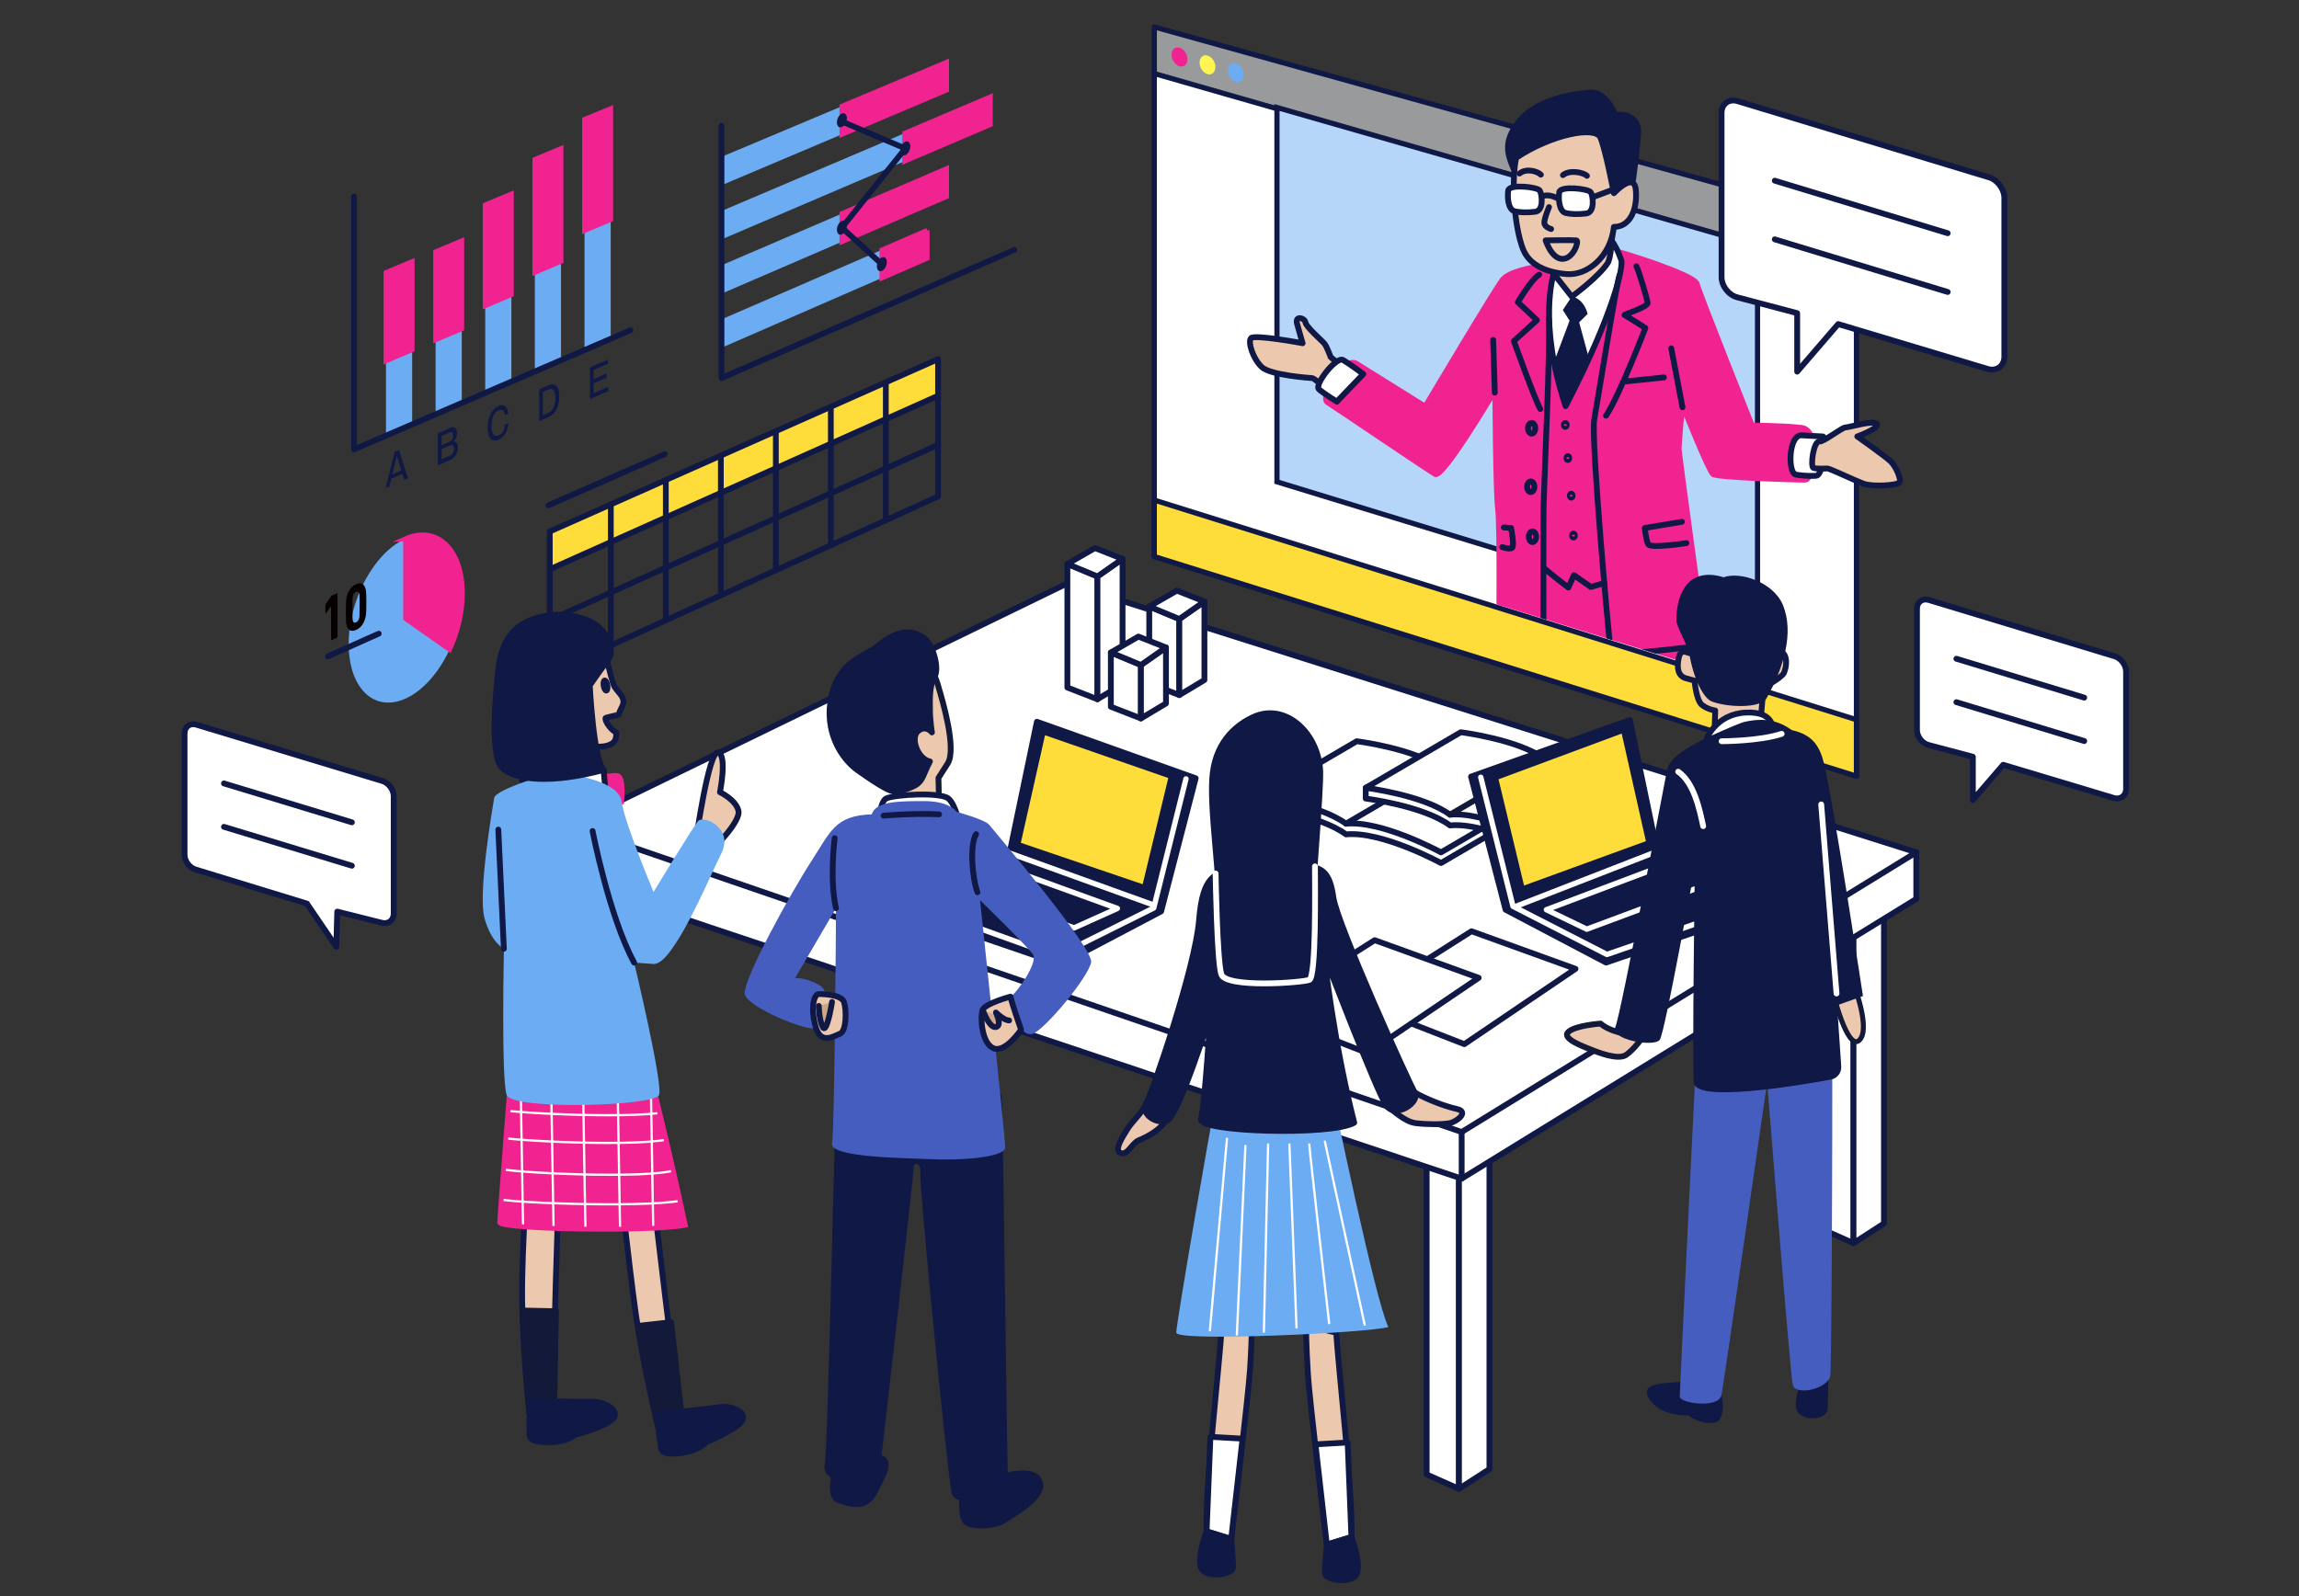 <?xml version="1.0" encoding="UTF-8"?><svg id="a" xmlns="http://www.w3.org/2000/svg" width="360" height="250" xmlns:xlink="http://www.w3.org/1999/xlink" viewBox="0 0 360 250"><rect x="0" y="0" width="360" height="250" fill="#333333" stroke="none"/><defs><style>.g{fill:#999a9b;}.g,.h,.i,.j,.k,.l,.m,.n,.o,.p,.q,.r,.s,.t,.u,.v,.w,.x{stroke-linecap:round;stroke-linejoin:round;}.g,.h,.k,.l,.n,.p,.q,.u,.v,.y,.x,.z{stroke:#101845;}.g,.h,.p,.z{stroke-width:.81px;}.h,.i,.q{fill:#fff;}.i,.k,.l,.m,.n,.q,.r,.s,.v,.x{stroke-width:.91px;}.i,.r,.s,.w{stroke:#121939;}.aa,.s{fill:#121939;}.j,.m,.o,.t{stroke:#fff;}.j,.t{stroke-width:.35px;}.j,.ab{fill:#6cacf2;}.ac,.p{fill:#fedc3a;}.k{fill:#d2aa8c;}.ad{fill:#465dc0;}.l,.m,.o,.t,.u,.y,.ae,.af{fill:none;}.ag,.ah{fill:#f02391;}.n{fill:#cda688;}.o{stroke-width:.84px;}.ai{fill:#fff652;}.aj{clip-path:url(#b);}.ah,.y,.ae,.z{stroke-miterlimit:10;}.ah,.ae{stroke:#f02391;stroke-width:.75px;}.r,.w,.x{fill:#ebc8ae;}.u{stroke-width:.9px;}.v,.ak{fill:#101845;}.w{stroke-width:.78px;}.y{stroke-width:.89px;}.al{fill:#060000;}.am{clip-path:url(#c);}.z{fill:#b5d6f9;}</style><clipPath id="b"><polygon class="af" points="304.97 116.58 184.21 79.07 184.21 -14.97 304.97 19.68 304.97 116.58"/></clipPath><clipPath id="c"><path class="ah" d="M80.2,165.66s-1.95,24.73-1.95,25.82,23.65,1.52,29.07,.43c-3.25-15.4-7.16-30.15-7.16-30.15l-19.96,3.9Z"/></clipPath></defs><g><g><polyline class="g" points="180.75 11.52 180.75 4.22 290.7 34.8 290.7 43.07"/><g><g><polygon class="h" points="290.7 121.57 180.75 87.17 180.75 11.52 290.7 43.07 290.7 121.57"/><polygon class="p" points="290.7 121.57 180.75 87.17 180.75 78.33 290.7 112.73 290.7 121.57"/></g><polygon class="z" points="275.21 98.5 199.96 75.47 199.96 16.84 275.21 38.44 275.21 98.5"/></g><path class="ag" d="M185.94,9.28c0,.81-.56,1.3-1.24,1.1-.69-.2-1.24-1.01-1.24-1.81s.56-1.3,1.24-1.1c.69,.2,1.24,1.01,1.24,1.81Z"/><path class="ai" d="M190.32,10.51c0,.81-.56,1.3-1.24,1.1-.69-.2-1.24-1.01-1.24-1.81s.56-1.3,1.24-1.1c.69,.2,1.24,1.01,1.24,1.81Z"/><path class="ab" d="M194.77,11.74c0,.81-.56,1.3-1.24,1.1-.69-.2-1.24-1.01-1.24-1.81s.56-1.3,1.24-1.1c.69,.2,1.24,1.01,1.24,1.81Z"/></g><g class="aj"><g><path class="ah" d="M241.46,41.61c-1.58,.18-5.1,.88-6.16,2.11-1.06,1.23-12.14,19.88-12.14,19.88,0,0-10.26-6.39-10.73-6.69-1.94-1.23-5.98,5.28-4.58,6.16,1.41,.88,15.66,10.56,16.89,11.26,1.23,.7,9.33-13.02,9.33-13.02,0,0,.08,15.69,.43,18.33,.35,2.64,.18,19.18,.18,19.18l2.78,1.07,2.24,58.6,1.19,2.77,7.92-3.04,1.98-52.13s5.63,51.95,5.81,52.66c.09,.35,1.73,2.07,4.22,2.2,2.49,.13,4.89-2.33,4.89-2.33l-1.54-57.36,2.82-.88s-4.05-29.39-4.05-30.09,.53-6.69,.53-6.69c0,0,4.05,10.21,4.75,10.73,.7,.53,12.85,.88,14.43,.88s2.46-7.92-.53-8.27c-2.99-.35-7.74-.35-7.74-.35,0,0-8.27-20.76-8.62-22.17-.35-1.41-12.14-5.1-13.37-5.28-1.23-.18-10.91,2.46-10.91,2.46Z"/><g><path class="aa" d="M241.02,159.33l-3.04,3.56s-3.83,2.24-3.3,3.43c.53,1.19,3.17,1.06,5.67,1.19,2.51,.13,5.15-3.17,5.15-3.17l.4,1.19s2.77-1.32,3.04-2.38c.26-1.06-.13-4.75-.13-4.75l-7.79,.92Z"/><path class="aa" d="M257.78,159.47s-.53,4.22-.4,5.81c.13,1.58,.53,3.56,2.51,3.7,1.98,.13,3.3,.13,4.09-.13,.79-.26,1.32-3.7,1.45-4.36,.13-.66-1.85-5.28-1.85-5.28l-5.81,.26Z"/><path class="x" d="M210.23,57.45l-1.85-1.5s-.62-1.67-.97-2.11c-.35-.44-2.9-2.64-2.99-3.34-.09-.7-1.67-1.14-1.32,.18,.35,1.32,.88,3.08,.88,3.08,0,0-7.57-1.41-8.09-.79-.53,.62,.35,3.34,1.76,4.58,1.41,1.23,7.57,1.67,7.83,1.67s2.73,2.02,2.73,2.02l2.02-3.78Z"/><path class="q" d="M209.35,62.91s-2.02-1.23-2.82-1.94c-.79-.7,2.73-5.19,3.78-4.58,1.06,.62,3.17,2.2,3.17,2.2l-4.14,4.31Z"/><path class="q" d="M243.3,42.86s-2.54,7.55,1.86,20.75c7.74-14.96,9.06-22,8.71-22.88-.13-.33-1.12-3.38-2.55-3.87-2.38-.82-5.66,.51-8.02,6Z"/><path class="ak" d="M237.79,29.22c-1.74-3.98-3.48-6.22-.5-10.2,2.99-3.98,8.96-4.73,11.69-4.98,2.74-.25,4.23,3.48,4.23,3.48,0,0,4.23-.5,3.73,3.98-.5,4.48-.98,13.4-4.22,14.04-3.24,.64-14.93-6.33-14.93-6.33Z"/><path class="x" d="M242.28,34.41l1.02,8.46,2.82,3.59s4.23-3.08,5.64-5.28c.88-1.38,.97-10.91,.97-10.91,0,0-11.71-.54-10.45,4.14Z"/><path class="x" d="M237.41,24.72c-.79,3.96-.26,10.82,1.06,14.25,.99,2.57,3.7,3.7,6.86,3.96,3.17,.26,6.86-2.64,7.39-7.39,2.64,0,3.7-2.9,3.43-5.81-.26-2.9-3.43,.53-3.43,.53,0,0-1.32-6.86-2.11-8.71-.79-1.85-7.65-.53-13.2,3.17Z"/><path class="l" d="M237.94,27.18c1.06-.88,2.82-.35,3.34,.18"/><path class="l" d="M244.74,27.43c1.06-.88,3.23-.42,3.76,.11"/><path class="q" d="M236.18,29.82c-.15,.84-.11,3.01,1.03,3.28,.69,.16,1.78,.24,3.19,.07,1.41-.18,1.06-2.82,.7-3.34-.35-.53-4.73-1.05-4.93,0Z"/><path class="q" d="M244.17,30.09c-.15,.84-.11,3.01,1.03,3.28,.69,.16,1.78,.24,3.19,.07,1.41-.18,1.06-2.82,.7-3.34-.35-.53-4.73-1.05-4.93,0Z"/><path class="l" d="M241.44,30.79s.79-.53,2.31,.2"/><line class="l" x1="249.49" y1="30.86" x2="252.99" y2="29.54"/><path class="l" d="M242.56,32.44s-.79,1.85-.73,2.51c.07,.66,1.06,.92,1.06,.92"/><path class="l" d="M242.03,37.65s4.36-.07,4.82,0c.46,.07-.46,2.9-2.18,2.9s-2.64-2.9-2.64-2.9Z"/><path class="ak" d="M246.12,46.45l-1.4,2.11,1.06,1.67-2.38,6.33s1.14,5.72,1.76,7.04c2.46-4.49,3.7-7.3,3.7-7.3l-1.58-5.81,1.32-1.32s-.45-2.29-2.47-2.73Z"/><path class="q" d="M282.11,68.18c.53,.02,2.82,.18,3.34,.18s.18,6.07-1.06,6.16c-1.23,.09-2.73-.09-3.17-.18-1.32-.26-1.14-6.25,.88-6.16Z"/><path class="x" d="M284.93,69.15c.58,.11,3.52-2.2,4.05-2.2s4.58-1.23,4.93-.53c.35,.7-3.08,1.94-3.08,1.94,0,0,4.49,3.17,5.28,3.96,.79,.79,1.67,2.82,1.32,3.26-.35,.44-4.22,.7-5.63,.18-1.41-.53-5.28-2.38-5.63-2.38s-1.67,.09-2.2-.09c-.53-.18,0-4.31,.97-4.14Z"/><path class="l" d="M241.02,43.02c-1.14,.62-3.34,4.31-3.34,4.31l2.99,2.82-3.61,3.26s3.26,9.15,4.14,10.65"/><path class="l" d="M242.52,49.88c.26,4.58-.7,25.08-.79,28.68-.09,3.61,0,20.32-.09,21.2-.09,.88-4.18,.31-4.18,.31"/><path class="l" d="M253.6,43.11c-.44,1.06-3.43,19.62-3.96,22.61-.53,2.99,2.29,34.4,2.55,35.9s11.35-.26,11.97-.18"/><path class="l" d="M256.24,41.7c.35,.62,1.67,5.02,1.76,5.72,.09,.7-3.87,1.85-3.61,1.94,.26,.09,3.26,2.02,3.26,2.02,0,0-4.05,10.56-6.16,13.73"/><line class="l" x1="254.57" y1="59.74" x2="260.55" y2="59.12"/><line class="l" x1="263.46" y1="63.79" x2="261.7" y2="54.55"/><path class="l" d="M233.81,53.23s.18,5.81,.26,8.27"/><path class="l" d="M263.37,81.73l-5.81,.97s.18,1.85,.53,2.55c.35,.7,5.98-.18,5.98-.18"/><path class="l" d="M235.48,82.61l1.14,.09s.53,2.73,.18,3.08c-.35,.35-1.58-.09-1.58-.09"/><path class="l" d="M240.41,67.08c0,.46-.26,.84-.57,.84s-.57-.37-.57-.84,.26-.84,.57-.84,.57,.37,.57,.84Z"/><path class="l" d="M240.27,76.24c0,.46-.26,.84-.57,.84s-.57-.37-.57-.84,.26-.84,.57-.84,.57,.37,.57,.84Z"/><path class="l" d="M240.54,84.07c0,.46-.26,.84-.57,.84s-.57-.37-.57-.84,.26-.84,.57-.84,.57,.37,.57,.84Z"/><path class="l" d="M241.81,88.95c.09,.26,3.78,3.08,3.78,3.08l.88-1.94,2.64,1.85,2.11-.62"/><path class="l" d="M245.33,66.56c0,.17-.1,.31-.22,.31s-.22-.14-.22-.31,.1-.31,.22-.31,.22,.14,.22,.31Z"/><path class="l" d="M245.73,71.75c0,.17-.1,.31-.22,.31s-.22-.14-.22-.31,.1-.31,.22-.31,.22,.14,.22,.31Z"/><path class="l" d="M246.26,77.64c0,.17-.1,.31-.22,.31s-.22-.14-.22-.31,.1-.31,.22-.31,.22,.14,.22,.31Z"/><path class="l" d="M246.61,83.89c0,.17-.1,.31-.22,.31s-.22-.14-.22-.31,.1-.31,.22-.31,.22,.14,.22,.31Z"/></g></g></g></g><g><g><g><g><g><polygon class="q" points="223.4 178.71 223.4 230.95 228.46 233.19 228.46 179.56 223.4 178.71"/><polygon class="q" points="233.23 176.75 233.23 230.11 228.46 233.19 228.46 179.56 233.23 176.75"/></g><g><polygon class="q" points="285.18 140.24 285.18 192.47 290.24 194.72 290.24 141.08 285.18 140.24"/><polygon class="q" points="295.01 138.28 295.01 191.63 290.24 194.72 290.24 141.08 295.01 138.28"/></g><g><polygon class="i" points="89.17 136.87 89.17 189.1 94.22 191.35 94.22 137.71 89.17 136.87"/><polygon class="i" points="99 134.91 99 188.26 94.22 191.35 94.22 137.71 99 134.91"/></g><g><polygon class="i" points="150.95 101.62 150.95 150.63 156 152.88 156 102.47 150.95 101.62"/><polygon class="i" points="160.78 96.43 160.78 149.79 156 152.88 156 99.24 160.78 96.43"/></g><polygon class="q" points="85.24 136.59 228.88 184.61 300.07 140.8 300.07 133.5 85.24 129.29 85.24 136.59"/><polygon class="q" points="89.16 129.3 228.88 177.31 300.07 133.5 167.09 91.39 89.16 129.3"/><line class="q" x1="228.88" y1="177.31" x2="228.88" y2="184.61"/></g><g><path class="q" d="M240.53,126.48v-1.69s-12.02-3.09-14.88-2.81c-4.21-3.09-13.2-4.21-13.2-4.21l-14.88,7.02v1.69s8.99,1.12,13.2,4.21c5.62-.56,14.88,4.49,14.88,4.49l14.88-8.71Z"/><path class="q" d="M240.53,124.8s-9.27-5.05-14.88-4.49c-4.21-3.09-13.2-4.21-13.2-4.21l-14.88,8.71s8.99,1.12,13.2,4.21c5.62-.56,14.88,4.49,14.88,4.49l14.88-8.71Z"/><line class="q" x1="225.65" y1="120.3" x2="210.77" y2="129.01"/></g><g><path class="q" d="M256.82,125.08v-1.69s-12.02-3.09-14.88-2.81c-4.21-3.09-13.2-4.21-13.2-4.21l-14.88,7.02v1.69s8.99,1.12,13.2,4.21c5.62-.56,14.88,4.49,14.88,4.49l14.88-8.71Z"/><path class="q" d="M256.82,123.39s-9.27-5.05-14.88-4.49c-4.21-3.09-13.2-4.21-13.2-4.21l-14.88,8.71s8.99,1.12,13.2,4.21c5.62-.56,14.88,4.49,14.88,4.49l14.88-8.71Z"/><line class="i" x1="241.94" y1="118.9" x2="227.05" y2="127.6"/></g><polygon class="q" points="212.73 157.09 229.3 163.55 246.71 151.75 230.42 145.86 212.73 157.09"/><polygon class="q" points="197.57 158.49 214.14 164.95 231.55 153.16 215.26 147.26 197.57 158.49"/><g><polygon class="v" points="162.37 113.05 158.09 133.62 141.48 140.89 141.31 142.54 166.1 151.03 181.82 142.75 187.23 121.9 162.37 113.05"/><polyline class="o" points="185.71 122 180.66 142.22 165.49 149.77 141.73 141.24"/><line class="o" x1="158.09" y1="133.62" x2="180.66" y2="141.76"/><polyline class="o" points="156.48 135.59 174.97 142.29 168.19 145.34 150.16 138.75"/><polygon class="ac" points="159.85 132.01 178.93 138.5 182.94 121.86 163.64 115.16 159.85 132.01"/></g><g><polygon class="v" points="255.21 112.79 259.49 133.36 276.1 140.63 276.27 142.28 251.49 150.77 235.76 142.49 230.35 121.64 255.21 112.79"/><polyline class="o" points="231.87 121.74 236.92 141.96 251.63 149.5 276.31 140.97"/><line class="o" x1="259.49" y1="133.36" x2="237.38" y2="141.96"/><polyline class="o" points="261.1 135.33 242.15 142.49 248.47 145.54 267.42 138.49"/><polygon class="ac" points="257.73 131.75 238.65 138.7 234.65 122.06 253.94 114.9 257.73 131.75"/></g></g><g><path class="ah" d="M91.92,122.35s3.69-1.08,4.77-.87c1.08,.22,.65,4.12,.65,4.12l-2.39-.22-3.04-3.04Z"/><path class="i" d="M86.93,117.36l7.59,3.25,.43,4.77s-14.1-3.04-13.23-3.25c.87-.22,5.42-7.38,5.21-4.77Z"/><path class="x" d="M93.65,100.65c1.17,.37,1.95,5.86,2.6,6.94,.65,1.08,1.95,1.74,1.08,3.25-.21,.38-.34,.71-.4,1.03-.03,.16-2.12,.47-2.13,.63-.03,.63,1.01,1.95,1.71,2.24,0,.23-.02,.47-.05,.72-.22,1.95-3.91,1.45-3.91,1.45v3.25l-6.07,.65s-2.82-6.07-3.04-12.15c-.22-6.07,2.6-10.41,10.2-8.03Z"/><path class="v" d="M95.1,107.33c.07,.43,0,.81-.15,.83-.16,.03-.34-.3-.42-.74-.07-.43,0-.81,.15-.83,.16-.03,.34,.3,.42,.74Z"/><path class="x" d="M108.98,131.6s2.02-14.17,3.47-13.74c1.45,.43,.29,6.22,.29,6.22,0,0,2.46,1.16,2.89,2.89,.43,1.74-4.19,6.22-4.19,6.22l-2.46-1.59Z"/><g><path class="x" d="M96.69,181.93c.29,2.02,1.74,15.91,2.89,24.01,1.16,8.1,3.47,17.64,3.47,17.64,0,0,4.34-.29,3.76-1.16-.58-.87-4.92-38.47-4.92-38.47l-5.21-2.02Z"/><polygon class="s" points="99.87 207.68 105.08 207.1 106.82 222.43 103.06 223.58 99.87 207.68"/><path class="v" d="M103.06,221.56s0,2.6,.29,4.05c.29,1.45-.29,2.31,2.89,2.02,3.18-.29,4.34-1.74,4.34-1.74,0,0,4.34-1.74,5.5-3.18,1.16-1.45-1.45-2.6-3.47-2.31-2.02,.29-9.55,1.16-9.55,1.16Z"/></g><g><path class="x" d="M82.72,179.45c.02,2.05-1.04,15.88-.96,24.06,.08,8.18,1.13,17.95,1.13,17.95,0,0,4.34,.28,3.88-.65-.46-.94,.85-38.66,.85-38.66l-4.9-2.69Z"/><polygon class="s" points="81.82 205.27 87.06 205.38 86.77 220.81 82.89 221.46 81.82 205.27"/><path class="v" d="M83.15,219.45s-.34,2.58-.24,4.05-.59,2.26,2.6,2.39c3.19,.13,4.53-1.15,4.53-1.15,0,0,4.53-1.15,5.87-2.43,1.34-1.28-1.09-2.77-3.14-2.75-2.05,.02-9.61-.11-9.61-.11Z"/></g><g><g><path class="ag" d="M80.2,165.66s-1.95,24.73-1.95,25.82,23.65,1.52,29.07,.43c-3.25-15.4-7.16-30.15-7.16-30.15l-19.96,3.9Z"/><g class="am"><path class="t" d="M77.6,173.69c1.74,.65,23.43,1.74,27.77,.22"/><path class="t" d="M77.6,178.03c1.74,.65,23.43,1.74,27.77,.22"/><path class="t" d="M78.03,183.02c1.74,.65,23.43,1.74,27.77,.22"/><path class="t" d="M78.03,187.79c1.74,.65,25.38,1.52,29.72,0"/><line class="t" x1="81.51" y1="168.7" x2="81.94" y2="194.3"/><line class="t" x1="86.28" y1="168.48" x2="86.71" y2="194.08"/><line class="t" x1="91.27" y1="168.7" x2="91.7" y2="194.3"/><line class="t" x1="96.69" y1="168.92" x2="97.13" y2="194.51"/><line class="t" x1="101.9" y1="169.35" x2="102.33" y2="194.95"/></g><path class="ae" d="M80.2,165.66s-1.95,24.73-1.95,25.82,23.65,1.52,29.07,.43c-3.25-15.4-7.16-30.15-7.16-30.15l-19.96,3.9Z"/></g><path class="ab" d="M87.8,121.04c2.23,.37,9.11,1.3,9.55,4.56,.43,3.25,4.99,14.1,4.99,14.1,0,0,6.07-9.98,6.94-11.06,.87-1.08,5.64,1.08,3.69,4.99-1.95,3.91-7.59,17.57-10.63,17.36l-3.04-.22s4.56,19.02,3.9,20.75c-.65,1.74-23,2.39-23.86,0-.87-2.39-.43-22.92-.43-22.92,0,0-1.95-.87-3.04-4.77-1.08-3.9,1.3-17.57,1.52-18.87,.22-1.3,9.11-4.12,10.41-3.91Z"/><path class="v" d="M84.54,96.67c3.04-.87,6.8-.14,8.61,1.08,1.81,1.23,3.4,3.9,1.95,5.79-1.45,1.88-2.75,3.83-2.75,3.83,0,0,.58,11.57,2.17,13.23-8.1,2.17-13.81,1.66-15.91-.36-2.1-2.02-.76-14.01-.51-15.91,.87-6.58,5.4-7.37,6.44-7.67Z"/><path class="l" d="M92.79,130.16s2.6,13.45,6.51,20.61"/><line class="l" x1="78.9" y1="148.6" x2="78.03" y2="129.94"/></g></g><g><path class="v" d="M131.53,168.94c-.28,.83-1.42,58.49-1.93,60.43-.76,2.9,7.31,3.73,7.73,.83,.17-1.22,5.23-45.76,5.31-47.4,.07-1.45,2.14-1.24,1.93,.83-.21,2.07,4.35,48.22,4.9,50.16,.55,1.93,8.28,1.1,8-.28-.28-1.38-.83-60.99-1.1-61.81-.28-.83-24.84-2.76-24.84-2.76Z"/><path class="v" d="M150.78,233.31s-.62,4.35,.62,5.17c1.24,.83,4.76,.41,5.59-.21,.83-.62,6.83-3.73,5.8-6.21-1.03-2.48-6-.62-7.04-.62s-4.97,1.86-4.97,1.86Z"/><path class="v" d="M130.91,229.17c-.17,1.7-1.24,5.17,.41,5.8,1.66,.62,4.35,1.45,5.59-1.24,.72-1.55,3.1-4.97,.83-5.38-2.28-.41-6.62-1.24-6.83,.83Z"/><path class="r" d="M146.95,107.58c.61,2.02,2.9,9.73,1.45,12l-1.45,2.28,.21,8.69-7.86,.41s1.24-7.04,.83-7.66c-.41-.62-4.97-3.52-5.59-7.66-.62-4.14,5.38-8.9,8.07-10.97,2.69-2.07,3.73,.83,4.35,2.9Z"/><path class="q" d="M137.53,130.45s0-4.76,1.24-5.38c1.24-.62,8.49-1.03,9.73,0,1.24,1.03,1.86,4.55,1.86,4.55l-12.83,.83Z"/><g><path class="ad" d="M130.91,142.25c0,1.24-.21,34.56-.62,36.84s11.8,2.28,15.73,2.48c3.93,.21,11.38-.21,11.38-1.86s-3.93-38.7-3.93-38.7c0,0,7.45,7.24,8.28,8.49,.83,1.24-2.48,6-3.52,6.62-1.03,.62,1.45,6.62,3.52,5.79,2.07-.83,8.69-8.9,9.11-11.18,.41-2.28-15.32-20.7-15.94-21.52-.62-.83-5.17-2.07-5.17-2.07,0,0-1.03-1.66-4.97-1.66s-7.66,0-8.28,2.07c-5.8,.21-6.42,2.69-9.52,7.45-3.1,4.76-10.76,18.63-10.35,20.7,.41,2.07,9.52,5.8,11.18,5.38,1.66-.41,2.69-5.59,.41-6.83-2.28-1.24-3.73-1.03-3.73-1.03l6.42-10.97Z"/><path class="l" d="M152.85,130.65c-1.03,1.66-.62,6.83,.21,9.11"/><path class="l" d="M138.36,127.76s4.55-.41,8.69-.21"/><path class="l" d="M130.7,131.28s-.83,6.42,.21,10.97"/><path class="x" d="M128.43,155.7s3.31,0,3.73,1.24c.41,1.24,.41,4.55-.62,4.97-1.03,.41-2.9,1.66-3.73-.83-.83-2.48-.62-5.59,.62-5.38Z"/><path class="x" d="M158.23,156.11s-3.93,1.03-4.35,2.07c-.41,1.03-.21,5.17,1.66,6,1.86,.83,4.35-2.9,4.35-2.9,0,0-1.45-4.14-1.66-5.17Z"/><path class="k" d="M153.88,158.18s1.03,2.9,2.07,2.69c1.03-.21,0-2.28,0-2.28,0,0,1.24,1.24,2.07,1.24"/><path class="n" d="M130.29,156.94s-.83,5.17-1.45,3.93c-.62-1.24-.62-3.31-.62-3.31"/></g><path class="v" d="M137.33,101.27c3.84-3.2,6-2.28,7.35-1.35,1.35,.93,2.48,4.66,1.66,6.11-.83,1.45-.72,3.31-.72,5.07s.31,3.62,.31,3.62c0,0-.93-1.24-2.17-.21-1.24,1.03-.1,4.35,1.86,4.76-1.04,1.97-1.04,2.79-1.97,3.52-.93,.72-3,1.24-3.83,1.14-.83-.1-3.04-1.52-5.52-3.28-2.48-1.76-5.35-6.04-4.1-11.62,1.24-5.59,5.28-6.21,7.14-7.76Z"/></g><g><g><path class="x" d="M191.31,207.85c-.3,5.63-2.67,25.5-2.37,32.01,.3,6.52,3.56,3.56,3.85,1.19,.3-2.37,2.72-22.79,2.96-26.68,.3-4.74,.3-7.7,.3-7.7l-4.74,1.19Z"/><polygon class="q" points="189.54 225.05 194.57 225.34 192.79 241.05 188.94 239.86 189.54 225.05"/><path class="v" d="M188.94,239.86s-1.48,3.85-.89,5.63c.59,1.78,5.04,1.19,5.04,0s-.3-4.44-.3-4.44l-3.85-1.19Z"/></g><g><path class="x" d="M209.25,208.74c.3,5.63,2.67,25.5,2.37,32.01-.3,6.52-3.56,3.56-3.85,1.19-.3-2.37-2.72-22.79-2.96-26.68-.3-4.74-.3-7.7-.3-7.7l4.74,1.19Z"/><polygon class="q" points="211.03 225.94 205.99 226.23 207.77 241.94 211.62 240.75 211.03 225.94"/><path class="v" d="M211.62,240.75s1.48,3.85,.89,5.63c-.59,1.78-5.04,1.19-5.04,0s.3-4.45,.3-4.45l3.85-1.19Z"/></g><path class="ab" d="M190.13,173.77c-.3,.89-5.94,33.49-5.94,34.97s30.54,0,33.21-.89c-2.07-4.15-8.89-37.34-8.89-37.34l-18.37,3.26Z"/><path class="x" d="M179.46,172.88c-.52,1.33-2.22,2.82-2.89,3.93-.67,1.11-2.22,3.33-1.11,3.78,1.11,.44,1.78-1.56,2.89-2,1.11-.44,4.45-2,4.89-4.67,.44-2.67-3.11-2.74-3.78-1.04Z"/><path class="x" d="M217.09,173.18c.97,.63,2.82,2.52,4.59,2.74,1.78,.22,4.22,.22,5.33,0,1.11-.22,3.11-1.78,1.11-2.22-2-.44-4.96-1.63-6.59-2.59-1.63-.96-5.93,1.11-4.44,2.07Z"/><path class="v" d="M192.5,135.84c-2.07,1.48-4.15,.89-4.74,8.3-.59,7.41-7.41,27.26-8.3,28.74-.89,1.48,1.48,3.26,3.26,2.67,1.78-.59,6.82-16.59,6.82-16.59,0,0-.89,14.22-1.48,16.3-.59,2.07,20.45,2.67,24,.59-3.26-12.74-4.74-26.37-4.74-26.37,0,0,8.3,21.63,9.78,23.71,1.48,2.07,5.33-.59,4.44-2.07-.89-1.48-12.15-26.37-12.74-30.52-.59-4.15-1.78-4.74-4.74-5.04-2.96-.3-11.56,.3-11.56,.3Z"/><path class="v" d="M196.13,112.36c-2.21,1.06-5.56,3.44-6.22,8.67-.67,5.22,1.33,16.67,1.11,24.89-.22,8.22,2,9.78,2,9.78l12.67,1.11s-.44-12-.22-15.56c.22-3.56,1.38-18.07,1.26-20.52-.3-5.93-5.48-10.82-10.59-8.37Z"/><path class="m" d="M190.35,136.81s.22,13.56,.89,15.78c.67,2.22,12.67,1.33,13.78,.89,1.11-.44,.89-14.67,.89-17.78"/><line class="t" x1="195.02" y1="179.48" x2="193.68" y2="209.04"/><line class="t" x1="198.57" y1="179.25" x2="197.91" y2="208.59"/><line class="t" x1="201.91" y1="179.25" x2="203.02" y2="207.92"/><path class="t" d="M205.02,179.25c0,.67,3.11,28,3.11,28"/><line class="j" x1="207.46" y1="178.81" x2="213.69" y2="207.48"/><line class="t" x1="192.13" y1="178.37" x2="189.46" y2="208.37"/></g><g><path class="ak" d="M281.78,214.95c.39,2.13-1.47,5.27,0,6.53,1.47,1.26,4.42,.63,4.42-.84s.21-4.63,0-6.53c-.21-1.9-4.84-1.47-4.42,.84Z"/><path class="ak" d="M266.83,216.22s-4.21,.21-6.11,.42c-1.9,.21-4,.63-2.11,2.95,1.9,2.32,5.69,2.11,5.69,2.11,0,0,2.32,1.69,4.42,1.05,2.11-.63,.84-8.42-1.9-6.53Z"/><path class="ad" d="M265.77,162.09s-2.74,55.6-2.74,56.66,6.11,1.9,6.53-.21c.42-2.11,7.16-49.07,7.16-49.07,0,0,3.58,45.49,4,47.39,.42,1.9,5.69,.63,5.9-1.47,.21-2.11,.42-53.71,.21-55.39-.21-1.69-21.69-.42-21.06,2.11Z"/><path class="r" d="M250.61,160.33s-4,.28-5.05,1.33c-1.05,1.05,2.53,2.32,3.58,2.74,1.05,.42,4.21,1.69,5.48,.84,1.26-.84,2.74-2.95,2.74-2.95,0,0-4.63-.14-6.74-1.97Z"/><g><g><path class="x" d="M264.51,102.29c-.96-.36-1.44-.36-1.68,.96-.24,1.32-.12,2.64,1.2,3l1.32,.36s.24,3.12,1.2,3.84c.96,.72,2.04,.84,2.04,.84l-.12,3.6,7.07-.12,.6-7.07s2.64-1.44,3.12-2.16c.48-.72,1.08-3.96-1.44-3.6-2.52,.36-13.31,.36-13.31,.36Z"/><path class="ak" d="M267.99,109.84c-1.16-.46-2.79-3.32-3.48-7.55-.16-.96-2.01-4.24-2.01-5.09,0-4.56,2.11-8.42,7.4-6.78,2.64-.96,7.87,.8,9.31,4.4,1.72,4.29,.14,9.69-2.59,14.55-.92,1.63-6.23,1.44-8.63,.48Z"/></g><path class="q" d="M267.22,115.77s1.46-3.95,6.2-4.16c4.74-.21,4.17,2.98,4.17,2.98l-10.36,1.18Z"/></g><path class="w" d="M289.99,153.42c.38,.96,2.99,7.81,1.15,9.52-1.9,1.78-4.22-7.85-4.22-7.85l3.07-1.67Z"/><path class="ak" d="M273.2,113.06c-.8,.18-4.04,1.63-5.09,2.11-3.02,1.38-6.63,3.27-7.06,5.41-.58,2.89-7.23,38.25-8.1,40.28-.87,2.02,6.07,3.18,6.94,2.02,.87-1.16,5.5-27.55,5.5-26.68s-.43,29.65-.14,33.41c.24,3.11,16.04,.48,21.47-.52,1.02-.19,1.71-1.14,1.59-2.18l-.64-9.45,4.05-1.45s-4.63-30.23-6.07-36.3c-.71-2.96-1.88-4.63-5.06-5.35-2-1.43-4.19-2.02-7.38-1.3Z"/><path class="m" d="M262.79,120.87c2.46,1.74,3.33,5.79,3.91,8.53"/><path class="m" d="M269.59,116.1s5.93,0,9.4-1.16"/><line class="m" x1="287.58" y1="155.61" x2="285.18" y2="126"/></g><g><g><polygon class="q" points="167.14 88.33 167.14 107.69 171.85 109.52 171.85 90.29 167.14 88.33"/><polygon class="q" points="171.85 90.29 171.85 109.52 175.78 107.17 175.78 87.54 171.85 90.29"/><polygon class="q" points="167.14 88.33 171.85 90.29 175.78 87.54 171.46 85.84 167.14 88.33"/></g><g><polygon class="q" points="179.96 95 179.96 107.04 184.67 108.87 184.67 96.96 179.96 95"/><polygon class="q" points="184.67 96.96 184.67 108.87 188.6 106.51 188.6 94.21 184.67 96.96"/><polygon class="q" points="179.96 95 184.67 96.96 188.6 94.21 184.28 92.51 179.96 95"/></g><g><polygon class="q" points="173.95 102.2 173.95 110.7 178.66 112.53 178.66 104.16 173.95 102.2"/><polygon class="q" points="178.66 104.16 178.66 112.53 182.58 110.18 182.58 101.41 178.66 104.16"/><polygon class="q" points="173.95 102.2 178.66 104.16 182.58 101.41 178.26 99.71 173.95 102.2"/></g></g></g><g><g><g><g><path class="ab" d="M64.54,54.48c-1.64,.7-2.46,1.05-4.1,1.74v12.02c1.64-.71,2.46-1.06,4.1-1.77v-11.99Z"/><path class="ah" d="M64.54,40.97c-1.64,.69-2.46,1.03-4.1,1.72v13.83c1.64-.7,2.46-1.05,4.1-1.74v-13.8Z"/></g><g><path class="ab" d="M72.31,51.17c-1.64,.7-2.46,1.05-4.1,1.74v11.97c1.64-.71,2.46-1.06,4.1-1.77v-11.95Z"/><path class="ah" d="M72.31,37.72c-1.64,.69-2.46,1.03-4.1,1.72v13.78c1.64-.7,2.46-1.05,4.1-1.74v-13.75Z"/></g><g><path class="ab" d="M80.08,45.8c-1.64,.7-2.46,1.04-4.1,1.74v14c1.64-.71,2.46-1.06,4.1-1.77v-13.97Z"/><path class="ah" d="M80.08,30.38c-1.64,.68-2.46,1.02-4.1,1.71v15.8c1.64-.7,2.46-1.04,4.1-1.74v-15.76Z"/></g><g><path class="ab" d="M87.85,40.54c-1.64,.69-2.46,1.04-4.1,1.74v15.91c1.64-.71,2.46-1.06,4.1-1.77v-15.88Z"/><path class="ah" d="M87.85,23.27c-1.64,.68-2.46,1.02-4.1,1.7v17.7c1.64-.69,2.46-1.04,4.1-1.74V23.27Z"/></g><g><path class="ab" d="M95.63,33.91c-1.64,.69-2.46,1.04-4.1,1.73v19.2c1.64-.71,2.46-1.06,4.1-1.77v-19.16Z"/><path class="ah" d="M95.63,17.01c-1.64,.68-2.46,1.02-4.1,1.69v17.41c1.64-.69,2.46-1.04,4.1-1.73V17.01Z"/></g><path class="u" d="M55.44,30.77v39.62c14.43-6.22,28.85-12.44,43.28-18.66"/><g><path class="ak" d="M62.47,70.49c.56,1.77,.85,2.66,1.41,4.42-.24,.1-.36,.16-.59,.26-.11-.38-.17-.57-.29-.94-.69,.3-1.03,.45-1.72,.75-.11,.48-.17,.72-.29,1.19-.24,.1-.36,.16-.6,.26,.56-2.26,.84-3.39,1.4-5.65,.27-.12,.4-.17,.67-.29Zm-.34,.9c-.28,1.16-.42,1.75-.7,2.91,.56-.24,.84-.36,1.4-.61-.28-.92-.42-1.38-.7-2.3Z"/><path class="ak" d="M70.5,67.01c.71-.31,1.06,.13,1.06,.83,0,.74-.4,1.16-.53,1.3,.16,0,.66,.02,.66,.95,0,.64-.28,1.55-1.13,1.92-.8,.35-1.2,.52-1.99,.87v-5.02c.77-.33,1.15-.5,1.92-.83Zm-1.35,1.26v1.45c.49-.21,.74-.32,1.23-.53,.58-.25,.58-.95,.58-.99,0-.07-.01-.71-.58-.46-.49,.21-.74,.32-1.23,.53Zm0,2.08v1.59l1.28-.56c.51-.22,.67-.78,.67-1.1,0-.1-.02-.77-.69-.48-.51,.22-.76,.33-1.26,.55Z"/><path class="ak" d="M79.05,65.04c-.06-1.1-.73-.86-.95-.77-.44,.19-.68,.5-.83,.85-.25,.55-.31,1.15-.31,1.64,0,.44,.07,1.21,.46,1.46,.22,.14,.53,.02,.65-.03,.51-.22,.92-.68,.98-1.69l.58-.25c-.11,1.06-.5,2.16-1.51,2.6-.86,.38-1.17,0-1.3-.13-.37-.44-.45-1.15-.45-1.71,0-.93,.25-2.79,1.72-3.42,.77-.33,1.38-.06,1.51,1.21-.23,.1-.34,.15-.56,.24Z"/><path class="ak" d="M85.9,60.34c.57-.25,1.67-.37,1.67,1.72,0,.78-.13,1.81-.72,2.52-.26,.32-.66,.61-.95,.74-.58,.25-.87,.38-1.45,.63v-4.98c.58-.25,.87-.38,1.45-.63Zm-.89,1.05v3.64c.36-.16,.54-.24,.9-.39,.12-.05,.37-.22,.51-.4,.53-.64,.55-1.63,.55-1.91,0-.9-.31-1.66-1.07-1.33-.36,.16-.54,.23-.9,.39Z"/><path class="ak" d="M95.21,56.31v.67c-.9,.39-1.35,.58-2.25,.97v1.42c.8-.35,1.2-.52,2-.87v.67c-.8,.35-1.2,.52-2,.87v1.54c.92-.4,1.37-.6,2.29-1v.67l-2.86,1.25v-4.96c1.13-.49,1.69-.73,2.82-1.22Z"/></g><g><g><path class="ab" d="M138.4,39.01v4.39c-10.06,4.38-15.08,6.57-25.14,10.95v-4.45c10.06-4.36,15.08-6.54,25.14-10.9Z"/><path class="ah" d="M145.19,36.07v4.38c-2.84,1.24-4.25,1.85-7.09,3.09v-4.39c2.84-1.23,4.26-1.84,7.09-3.07Z"/></g><g><path class="ab" d="M132.24,33.28v4.41c-7.59,3.28-11.39,4.91-18.98,8.19v-4.45c7.59-3.26,11.39-4.89,18.98-8.15Z"/><path class="ah" d="M148.23,26.41v4.37c-6.56,2.83-9.84,4.25-16.4,7.08v-4.41c6.56-2.82,9.84-4.22,16.4-7.04Z"/></g><g><path class="ab" d="M132.24,16.46v4.41c-7.59,3.21-11.39,4.82-18.98,8.03v-4.45c7.59-3.19,11.39-4.79,18.98-7.98Z"/><path class="ah" d="M148.23,9.74v4.37c-6.56,2.77-9.84,4.16-16.4,6.94v-4.41c6.56-2.76,9.84-4.14,16.4-6.9Z"/></g><g><path class="ab" d="M142.15,20.66v4.38c-9.63,4.11-19.26,8.23-28.89,12.34v-4.45c9.63-4.09,19.26-8.18,28.89-12.28Z"/><path class="ah" d="M155.08,15.17v4.35c-5.37,2.29-8.05,3.44-13.42,5.73v-4.38c5.37-2.28,8.05-3.42,13.42-5.7Z"/></g><path class="u" d="M112.98,19.71V59.22c15.29-6.7,30.57-13.39,45.86-20.09"/><path class="ak" d="M138.87,41.04c0,.58-.35,1.21-.78,1.39-.43,.19-.78-.13-.78-.72s.35-1.21,.78-1.39c.43-.19,.78,.13,.78,.72Z"/><path class="ak" d="M132.61,35.32c0,.58-.35,1.21-.78,1.39-.43,.19-.78-.14-.78-.72s.35-1.21,.78-1.39c.43-.19,.78,.14,.78,.72Z"/><path class="ak" d="M132.61,18.51c0,.58-.35,1.21-.78,1.39-.43,.18-.78-.15-.78-.73s.35-1.21,.78-1.39c.43-.18,.78,.15,.78,.73Z"/><path class="ak" d="M142.54,22.91c0,.58-.35,1.2-.78,1.39-.43,.18-.78-.14-.78-.72s.35-1.2,.78-1.39c.43-.18,.78,.14,.78,.72Z"/><path class="y" d="M132.22,19.2c3.82,1.64,5.72,2.44,9.54,4.05-3.97,4.95-5.96,7.43-9.93,12.41,2.51,2.3,3.76,3.45,6.26,5.73"/></g><path class="ab" d="M63.51,84.38c-4.92,2.16-8.91,9.55-8.91,16.49s3.99,10.77,8.91,8.55c2.78-1.26,5.26-4.16,6.89-7.69-2.76-1.92-4.13-2.89-6.89-4.83v-12.52Z"/><path class="ah" d="M63.51,84.38v12.52c2.76,1.94,4.13,2.91,6.89,4.83,1.26-2.72,2.01-5.8,2.01-8.8,0-6.88-3.99-10.71-8.91-8.55Z"/><g><path class="ac" d="M146.71,62.07c-20.21,9.03-40.41,18.07-60.62,27.1v-5.92c20.21-8.97,40.41-17.95,60.62-26.92v5.74Z"/><path class="u" d="M146.89,77.76c-20.27,9.22-40.53,18.45-60.8,27.67v-22.18c20.27-9,40.53-18,60.8-27v21.51Z"/><path class="u" d="M86.22,89.11c20.17-9.02,40.33-18.03,60.5-27.05"/><path class="u" d="M86.22,97.05c20.17-9.1,40.33-18.19,60.5-27.29"/><path class="u" d="M95.65,79.33v21.7"/><path class="u" d="M104.26,75.51v21.61"/><path class="u" d="M112.88,71.68v21.51"/><path class="u" d="M121.49,67.85v21.42"/><path class="u" d="M130.1,64.03v21.33"/><path class="u" d="M138.71,60.2v21.23"/></g></g><path class="u" d="M59.31,99.25c-3.18,1.42-4.77,2.13-7.95,3.55"/><g><path class="al" d="M51.83,94.97h-.01c-.31,.45-.47,.67-.78,1.11-.04,.06-.08,.06-.08-.03v-1.27c0-.06,.01-.11,.05-.17,.33-.48,.5-.72,.83-1.21,.04-.06,.08-.1,.13-.12,.32-.14,.49-.22,.81-.36,.04-.02,.07,0,.07,.07v6.76c0,.06-.03,.12-.07,.13-.35,.15-.52,.23-.87,.39-.04,.02-.07,0-.07-.07v-5.25Z"/><path class="al" d="M54.16,95.8c0-1.55,.04-1.88,.11-2.22,.2-.98,.71-1.74,1.49-2.08,.78-.34,1.28-.04,1.49,.76,.07,.27,.11,.58,.11,2.12s-.04,1.88-.11,2.21c-.2,.98-.71,1.74-1.49,2.08-.78,.35-1.28,.04-1.49-.76-.07-.28-.11-.58-.11-2.12Zm1.59,1.68c.25-.11,.43-.34,.5-.69,.04-.2,.06-.41,.06-1.94s-.01-1.72-.06-1.89c-.07-.29-.25-.36-.5-.25-.26,.12-.43,.34-.5,.69-.04,.2-.06,.41-.06,1.94s.01,1.72,.06,1.89c.07,.28,.24,.36,.5,.25Z"/></g></g><line class="u" x1="85.88" y1="79.15" x2="104.1" y2="71.14"/></g></g><g><path class="q" d="M331.09,102.78l-29.08-8.81c-1.01-.28-1.83,.34-1.83,1.39v18.99c0,1.04,.83,2.1,1.85,2.35l6.9,1.83v6.77l4.75-5.51,17.39,5.22c1.01,.25,1.85-.4,1.85-1.45v-18.37c0-1.04-.82-2.13-1.83-2.41Z"/><line class="q" x1="306.35" y1="103.18" x2="326.37" y2="109.27"/><line class="q" x1="306.35" y1="109.98" x2="326.37" y2="116.07"/></g><g><path class="q" d="M59.81,122.31l-29.08-8.81c-1.01-.28-1.83,.34-1.83,1.39v18.99c0,1.04,.83,2.1,1.85,2.35l17.31,5.3,4.6,6.77,.15-5.51,6.99,1.75c1.01,.25,1.85-.4,1.85-1.45v-18.37c0-1.04-.82-2.13-1.83-2.41Z"/><line class="q" x1="35.07" y1="122.71" x2="55.1" y2="128.8"/><line class="q" x1="35.07" y1="129.51" x2="55.1" y2="135.6"/></g><g><path class="q" d="M311.37,27.75l-39.32-11.92c-1.36-.38-2.47,.46-2.47,1.88v25.69c0,1.41,1.12,2.84,2.5,3.18l9.34,2.47v9.16l6.42-7.45,23.52,7.06c1.37,.34,2.5-.55,2.5-1.96V31.01c0-1.41-1.11-2.88-2.47-3.26Z"/><line class="q" x1="277.91" y1="28.3" x2="304.99" y2="36.53"/><line class="q" x1="277.91" y1="37.49" x2="304.99" y2="45.73"/></g></svg>